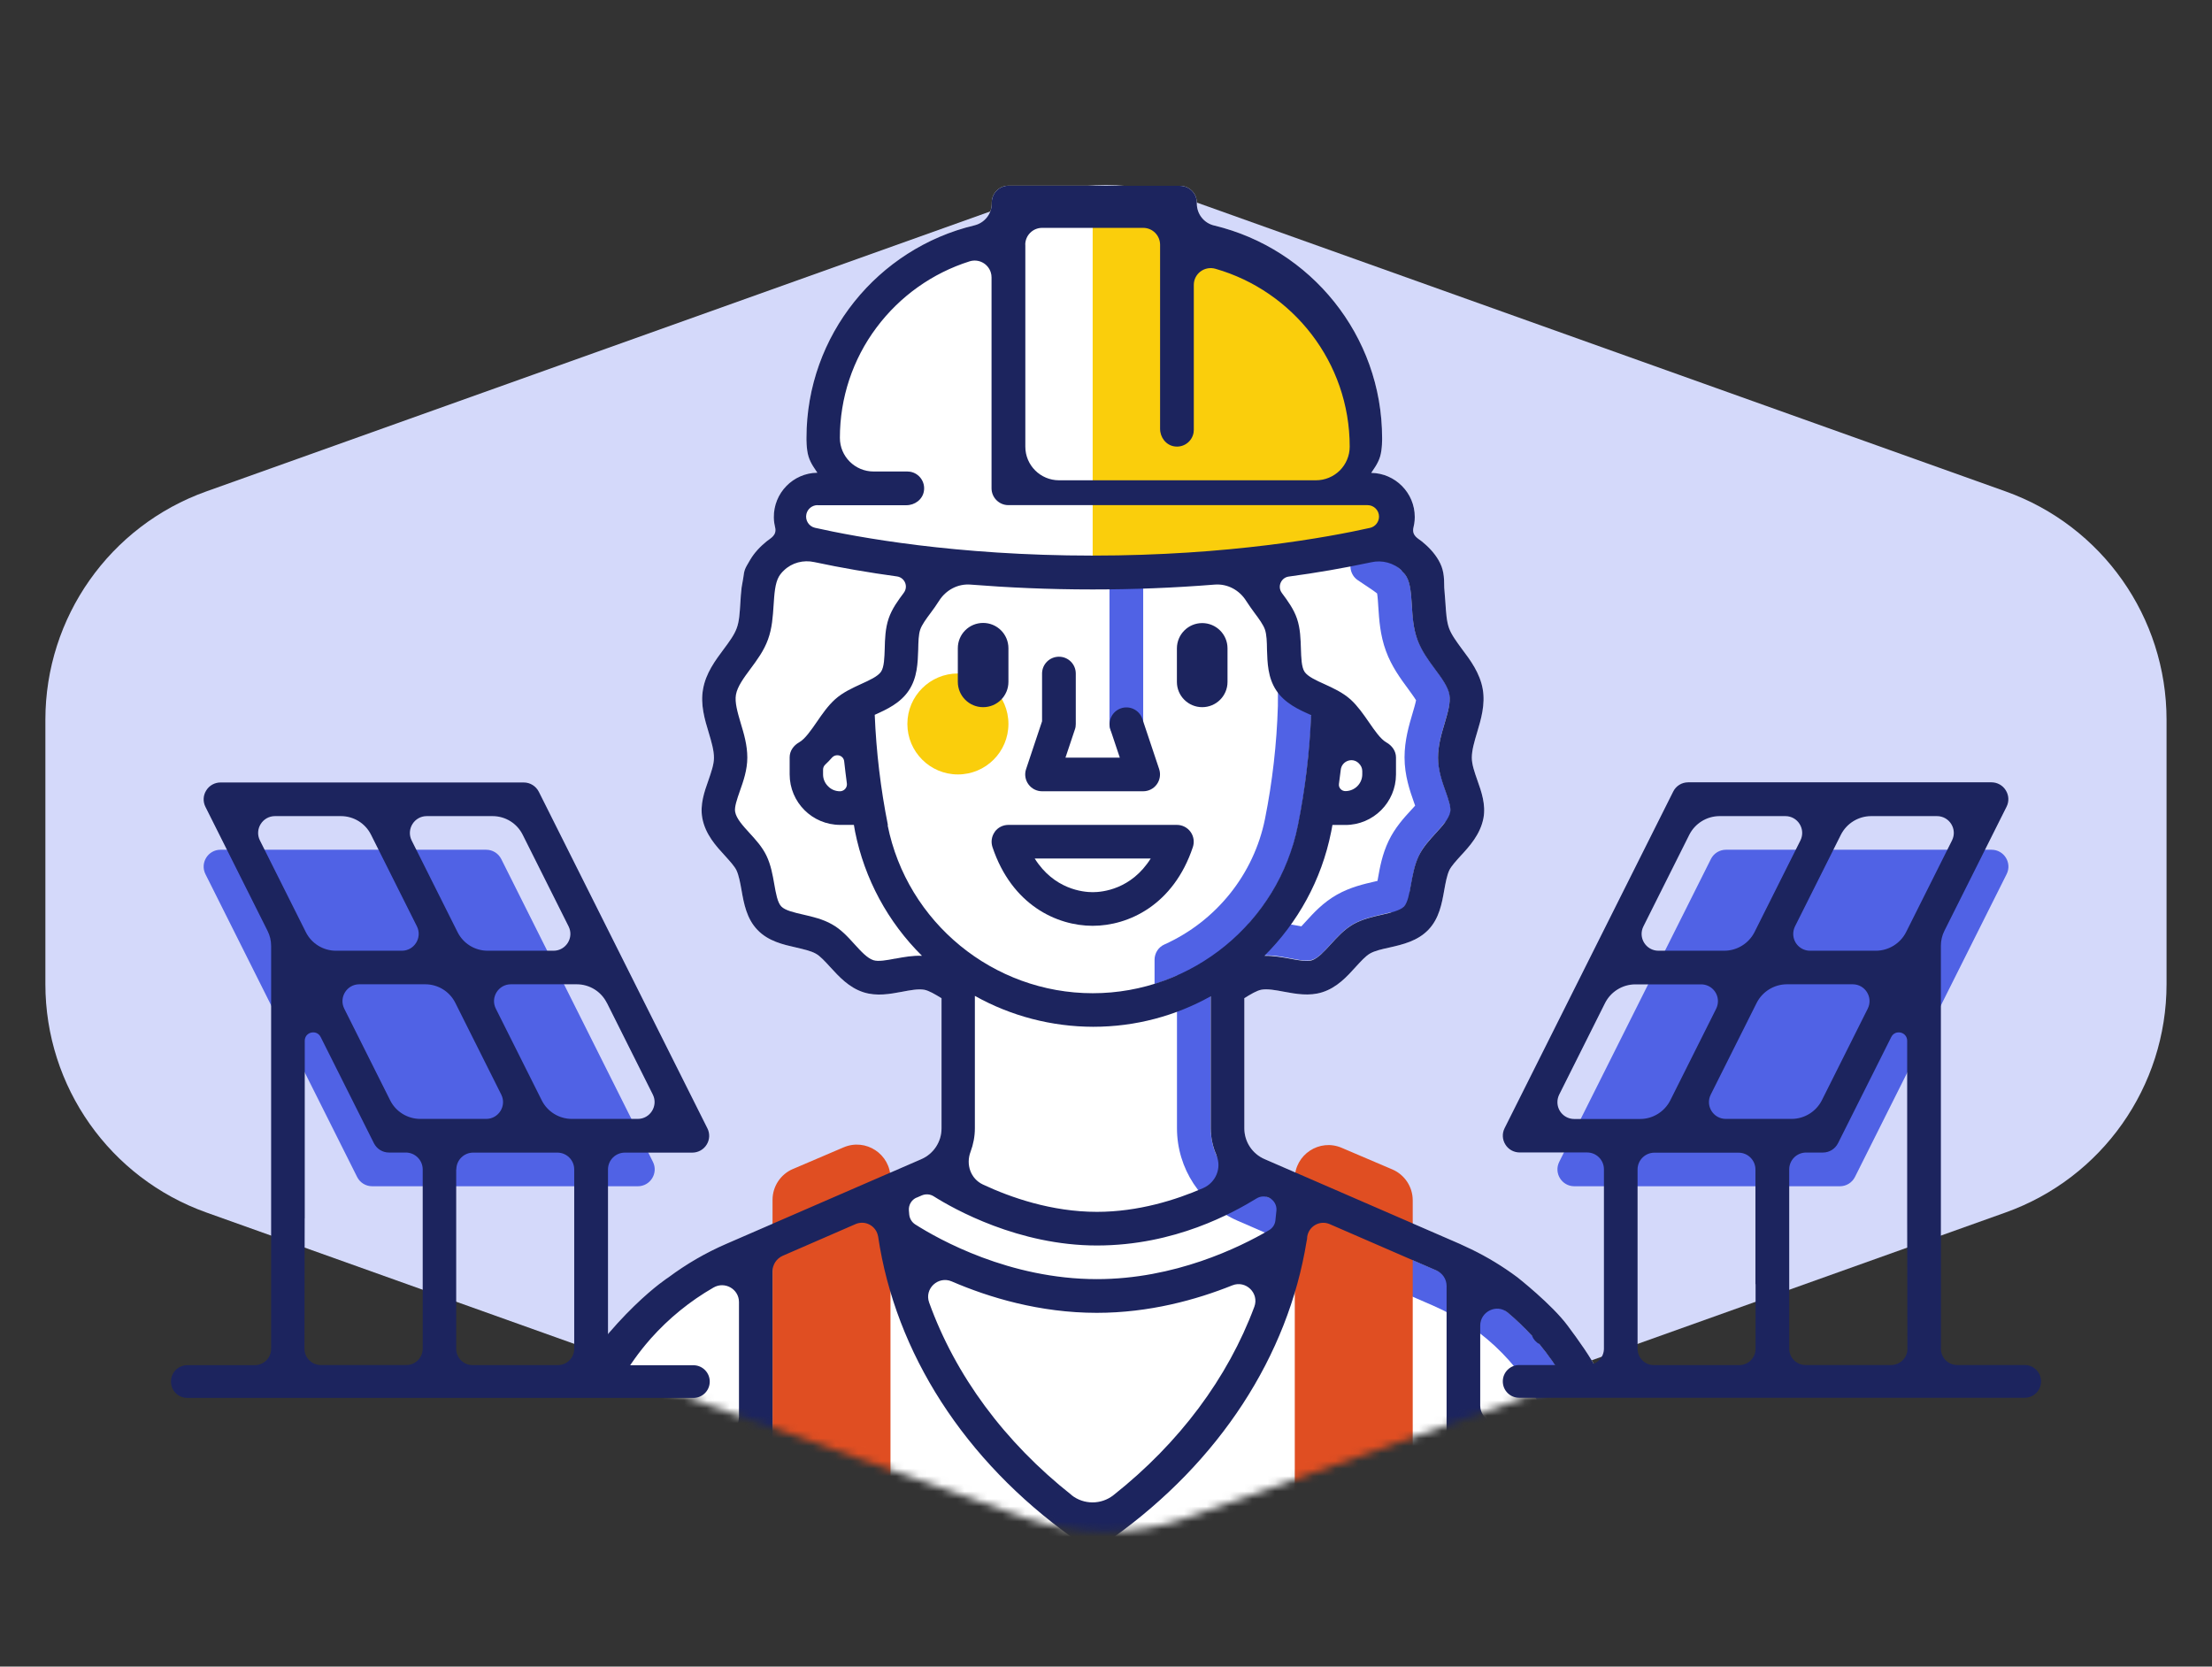 <?xml version="1.0" encoding="UTF-8"?><svg id="Layer_1" xmlns="http://www.w3.org/2000/svg" xmlns:xlink="http://www.w3.org/1999/xlink" viewBox="0 0 292 220"><rect x="0" y="0" width="292" height="220" fill="#333333" stroke="none"/><defs><style>.cls-1{mask:url(#mask);}.cls-2{fill:#face0c;}.cls-2,.cls-3,.cls-4,.cls-5,.cls-6,.cls-7{stroke-width:0px;}.cls-3{fill:#5062e5;}.cls-4{fill:#1c245e;}.cls-5{fill:#e04e22;}.cls-6{fill:#d4d9fa;}.cls-7{fill:#fff;}</style><mask id="mask" x="4.81" y="23.36" width="282.38" height="186.14" maskUnits="userSpaceOnUse"><g id="a"><path class="cls-7" d="M265.77,65.63l-50.56-18.03v-24.24H79.5v23.27l-53.28,19c-12.85,4.58-21.42,16.72-21.42,30.35v35.14c0,13.62,8.57,25.76,21.42,30.34l108.92,38.84c7.02,2.5,14.69,2.5,21.71,0l108.92-38.84c12.84-4.58,21.42-16.73,21.42-30.34v-35.14c0-13.62-8.57-25.77-21.42-30.34Z"/></g></mask></defs><path class="cls-6" d="M264.76,160.05l-108,38.57c-6.96,2.49-14.57,2.49-21.53,0l-108-38.57c-12.74-4.55-21.24-16.61-21.24-30.14v-34.9c0-13.52,8.5-25.59,21.24-30.14l108-38.57c6.96-2.49,14.57-2.49,21.53,0l108,38.57c12.74,4.55,21.24,16.61,21.24,30.14v34.9c0,13.52-8.5,25.59-21.24,30.14Z"/><g class="cls-1"><path class="cls-7" d="M211.11,181.32c-1.18-2.25-2.66-4.3-4.16-6.32-2.09-2.82-6.65-6.4-6.65-6.4-1.92-1.43-3.96-2.67-6.11-3.71-.07-.04-.15-.08-.22-.1-.42-.21-.85-.41-1.28-.6l-25.75-11.18c-1.63-.7-2.68-2.3-2.68-4.07v-17.18c.85-.52,1.65-1.01,2.28-1.12.8-.13,1.85.06,2.95.27,1.57.29,3.34.62,5.06.07,1.96-.62,3.27-2.08,4.42-3.35.67-.73,1.3-1.43,1.88-1.76.64-.37,1.59-.58,2.59-.8,1.73-.39,3.68-.85,5.11-2.33,1.44-1.5,1.79-3.49,2.1-5.24.18-1,.35-1.94.67-2.63.27-.55.87-1.2,1.49-1.89,1.17-1.26,2.61-2.84,3.02-5.01.32-1.76-.27-3.48-.81-4.98-.38-1.08-.73-2.09-.73-2.97,0-.98.33-2.11.69-3.31.52-1.74,1.11-3.72.75-5.75-.37-2.1-1.61-3.79-2.73-5.27-.72-.98-1.4-1.9-1.71-2.75-.33-.9-.4-2.06-.48-3.3-.03-.46-.16-2.07-.16-2.07,0-1.52-.09-2.48-.75-3.62-.58-1-1.36-1.79-2.19-2.47-.52-.42-1.4-.77-1.11-1.91l.09-.45c.05-.29.07-.59.07-.88,0-3.18-2.57-5.77-5.75-5.82.27-.43.87-1.16,1.17-2.14.3-.98.27-2.44.27-2.44,0-13.6-9.47-25.03-22.16-28.07-1.35-.31-2.3-1.51-2.3-2.9v-.12c0-1.23-1-2.22-2.23-2.22h-12.01l1.4-.02h-12.01c-1.23,0-2.22,1-2.22,2.22v.12c0,1.39-.95,2.58-2.3,2.9-12.7,3.04-22.16,14.47-22.16,28.07,0,0-.03,1.46.27,2.44s.9,1.71,1.17,2.14c-3.22.04-5.79,2.69-5.75,5.91,0,.27.03.53.07.79l.09.45c.29,1.13-.59,1.48-1.11,1.91-.83.68-1.61,1.47-2.19,2.47-.66,1.14-.75,1.18-.9,2.41l-.21,1.21c-.09.71-.13,1.42-.17,2.09-.08,1.23-.14,2.4-.48,3.29-.31.87-.99,1.79-1.72,2.77-1.11,1.49-2.36,3.17-2.72,5.27-.37,2.03.22,4.01.75,5.75.36,1.2.69,2.33.69,3.31,0,.88-.36,1.89-.73,2.97-.54,1.51-1.13,3.22-.81,4.98.4,2.18,1.85,3.74,3.02,5.01.62.69,1.22,1.34,1.49,1.89.32.69.49,1.63.67,2.63.31,1.76.67,3.76,2.11,5.25,1.43,1.49,3.39,1.93,5.12,2.32,1,.24,1.93.44,2.58.81.58.32,1.21,1.02,1.89,1.76,1.16,1.26,2.47,2.72,4.42,3.34,1.73.55,3.49.22,5.05-.07,1.1-.21,2.16-.41,2.95-.27.63.12,1.43.6,2.28,1.12v17.18c0,1.77-1.05,3.37-2.68,4.07l-25.75,11.18c-2.7,1.17-5.25,2.65-7.61,4.41,0,0-7.28,4.61-14.54,16.61v24.3h145.29l-7.82-28.18s0,0,0,0Z"/><path class="cls-3" d="M148.69,97.78c-1.23,0-2.22-.99-2.23-2.22h0v-19.99c0-1.23.99-2.22,2.23-2.22s2.22.99,2.22,2.22v19.99c0,1.23-.99,2.22-2.22,2.22ZM173.1,94.4c-.12,3.05-.4,6.09-.82,9.12-.25,1.82-.55,3.62-.91,5.42-.12.61-.27,1.22-.43,1.81-.12.45-.26.91-.4,1.36,0,.02,0,.04,0,.05-.26.77-.55,1.54-.88,2.29-.65,1.5-1.44,2.93-2.34,4.3-.15.23-.3.46-.47.68-.62.88-1.29,1.72-2.02,2.52l-.06.06c-.33.37-.67.72-1.04,1.08-.02.03-.05.06-.08.09-.38.37-.78.73-1.18,1.09-.38.33-.76.66-1.16.95-.05.04-.1.09-.16.13-.79.61-1.62,1.18-2.48,1.71-.2.12-.4.23-.6.35-.38.23-.78.44-1.17.66-.42.21-.86.42-1.29.61-.09.05-.19.09-.29.12-.94.42-1.91.79-2.91,1.1v-3.21c0-.87.51-1.67,1.31-2.02,6.84-3.08,11.8-9.27,13.27-16.58.98-4.91,1.55-9.9,1.7-14.91.02-.47,0-4.44,0-4.44,0,0,4.36,5.68,4.39,5.7,0,0,.01,0,.01,0Z"/><path class="cls-3" d="M159.78,128.91c-1.23,0-2.22-.99-2.23-2.22,0-.79.42-1.52,1.1-1.92.26-.15.5-.31.75-.46,1.37-.85,3.22-2,5.57-2.42,2.41-.43,4.58-.02,6.15.27l.28.05.39.07c.22-.23.45-.48.58-.63,1.02-1.12,2.27-2.5,4.1-3.54,1.78-1.01,3.64-1.43,4.99-1.74l.38-.09c.03-.13.05-.25.06-.34.25-1.42.56-3.16,1.41-4.94.84-1.75,2.02-3.04,2.97-4.07.11-.12.32-.35.53-.58-.06-.17-.12-.34-.16-.45-.53-1.49-1.24-3.53-1.24-5.92,0-2.26.59-4.24,1.06-5.83.12-.4.37-1.24.46-1.71-.24-.41-.78-1.13-1.05-1.51-.97-1.32-2.18-2.94-2.93-5.01-.77-2.1-.89-4.13-1-5.77-.03-.47-.08-1.34-.16-1.81-.37-.3-1.11-.79-1.5-1.05-.36-.24-.71-.47-1.06-.71-1.01-.69-1.26-2.07-.57-3.07,0,0,0,0,0-.01.7-1.01,2.08-1.26,3.09-.57,0,0,0,0,0,0,.32.22.65.44.98.66,1.46.96,2.44,1.65,2.94,2.51.49.85.59,1.99.7,3.76.1,1.5.19,3.04.74,4.54.54,1.47,1.44,2.69,2.32,3.88,1.05,1.41,1.75,2.41,1.92,3.4.16.94-.14,2.08-.63,3.72-.43,1.46-.88,2.96-.88,4.58s.53,3.12.99,4.44c.26.72.46,1.33.57,1.81.07.21.1.44.1.67,0,.65-.29,1.28-.79,1.7-.29.37-.66.8-1.16,1.34-.83.9-1.68,1.82-2.22,2.98-.59,1.24-.82,2.53-1.04,3.77-.07.37-.13.71-.19,1.03.09.71-.17,1.42-.7,1.91-.43.53-1.1.85-1.84.81-.34.09-.71.17-1.1.26-1.21.28-2.58.59-3.79,1.27-1.2.68-2.11,1.68-2.98,2.64-.82.9-1.43,1.55-2.04,1.9-.28.16-.59.25-.91.28-.59.06-1.28-.07-2.17-.24l-.26-.05c-1.38-.26-2.95-.56-4.55-.27-1.51.27-2.83,1.09-3.99,1.81-.28.18-.57.35-.86.53-.34.2-.73.31-1.13.31v.03s0,0,0,0Z"/><path class="cls-3" d="M206.46,189.33c-.9,0-1.72-.55-2.06-1.39-2.86-7.04-8.28-12.58-15.26-15.61l-25.75-11.18c-4.87-2.11-8.02-6.91-8.02-12.22v-20.06c0-1.23.99-2.22,2.22-2.22s2.23.99,2.23,2.22v20.06c0,3.54,2.1,6.74,5.35,8.15l25.75,11.18c8.05,3.5,14.3,9.89,17.61,18.01.46,1.13-.08,2.43-1.22,2.89-.27.11-.56.17-.85.16Z"/><path class="cls-2" d="M126.45,102.23c3.68,0,6.67-2.98,6.67-6.67,0-3.68-2.99-6.67-6.67-6.66h0c-3.68,0-6.67,2.98-6.67,6.66h0c0,3.68,2.99,6.67,6.67,6.67h0ZM144.24,75.58c24.57,0,40.04-4.44,40.04-4.44v-6.67h-4.45v-6.66c0-13.97-10.77-25.43-24.47-26.56v-4.53h-11.12v48.86Z"/><path class="cls-5" d="M104.68,154.31l6.67-2.85c2.94-1.26,6.2.89,6.2,4.08v44.41l-15.57-6.67v-34.89c0-1.78,1.06-3.38,2.69-4.08h0ZM183.8,154.37l-6.68-2.85c-2.93-1.26-6.2.89-6.2,4.08v44.35l15.57-6.67v-34.83c0-1.78-1.06-3.38-2.69-4.08Z"/><path class="cls-4" d="M211.11,181.32c-1.18-2.25-2.66-4.3-4.16-6.32-2.09-2.82-6.65-6.4-6.65-6.4-1.92-1.43-3.96-2.67-6.11-3.71-.07-.04-.15-.08-.22-.1-.42-.21-.85-.41-1.28-.6l-25.75-11.18c-1.63-.7-2.68-2.3-2.68-4.07v-17.18c.85-.52,1.65-1.01,2.28-1.12.8-.13,1.85.06,2.95.27,1.57.29,3.34.62,5.06.07,1.96-.62,3.27-2.08,4.42-3.35.67-.73,1.3-1.43,1.88-1.76.64-.37,1.59-.58,2.59-.8,1.73-.39,3.68-.85,5.11-2.33,1.44-1.5,1.79-3.49,2.1-5.24.18-1,.35-1.94.67-2.63.27-.55.87-1.2,1.49-1.89,1.17-1.26,2.61-2.84,3.02-5.01.32-1.76-.27-3.48-.81-4.98-.38-1.08-.73-2.09-.73-2.97,0-.98.33-2.11.69-3.31.52-1.74,1.11-3.72.75-5.75-.37-2.1-1.61-3.79-2.73-5.27-.72-.98-1.4-1.9-1.71-2.75-.33-.9-.4-2.06-.48-3.3-.03-.46-.16-2.07-.16-2.07,0-1.52-.09-2.48-.75-3.62-.58-1-1.36-1.79-2.19-2.47-.52-.42-1.4-.77-1.11-1.91l.09-.45c.05-.29.07-.59.07-.88,0-3.18-2.57-5.77-5.75-5.82.27-.43.87-1.16,1.17-2.14.3-.98.27-2.44.27-2.44,0-13.6-9.47-25.03-22.16-28.07-1.35-.31-2.3-1.51-2.3-2.9v-.12c0-1.23-1-2.22-2.23-2.22h-12.01l1.4-.02h-12.01c-1.23,0-2.22,1-2.22,2.22v.12c0,1.39-.95,2.58-2.3,2.9-12.7,3.04-22.16,14.47-22.16,28.07,0,0-.03,1.46.27,2.44s.9,1.71,1.17,2.14c-3.22.04-5.79,2.69-5.75,5.91,0,.27.03.53.07.79l.09.45c.29,1.13-.59,1.48-1.11,1.91-.83.68-1.61,1.47-2.19,2.47-.66,1.14-.75,1.18-.9,2.41l-.21,1.21c-.09.71-.13,1.42-.17,2.09-.08,1.23-.14,2.4-.48,3.29-.31.87-.99,1.79-1.72,2.77-1.11,1.49-2.36,3.17-2.72,5.27-.37,2.03.22,4.01.75,5.75.36,1.2.69,2.33.69,3.31,0,.88-.36,1.89-.73,2.97-.54,1.51-1.13,3.22-.81,4.98.4,2.18,1.85,3.74,3.02,5.01.62.69,1.22,1.34,1.49,1.89.32.69.49,1.63.67,2.63.31,1.76.67,3.76,2.11,5.25,1.43,1.49,3.39,1.93,5.12,2.32,1,.24,1.93.44,2.58.81.58.32,1.21,1.02,1.89,1.76,1.16,1.26,2.47,2.72,4.42,3.34,1.73.55,3.49.22,5.05-.07,1.1-.21,2.16-.41,2.95-.27.63.12,1.43.6,2.28,1.12v17.18c0,1.77-1.05,3.37-2.68,4.07l-25.75,11.18c-2.7,1.17-5.25,2.65-7.61,4.41,0,0-7.28,4.61-14.54,16.61v24.3h145.29l-7.82-28.18s0,0,0,0ZM185.01,75.32c.27.26.49.52.66.81.52.9.6,2.29.7,3.77.09,1.49.19,3.03.73,4.53.54,1.48,1.44,2.7,2.32,3.89.89,1.2,1.73,2.33,1.91,3.4.18,1.01-.21,2.33-.62,3.73-.43,1.44-.88,2.95-.88,4.57s.52,3.12.99,4.44c.37,1.04.74,2.1.62,2.71-.17.91-1.01,1.83-1.9,2.8-.82.9-1.68,1.83-2.24,2.98-.59,1.23-.82,2.58-1.04,3.77-.21,1.19-.42,2.42-.92,2.94-.51.54-1.73.81-2.9,1.08-1.21.27-2.58.58-3.79,1.26-1.2.69-2.11,1.69-2.99,2.66-.86.94-1.67,1.83-2.48,2.1-.66.21-1.79,0-2.88-.21-1.05-.19-2.2-.4-3.39-.38,4.38-4.35,7.54-9.98,8.81-16.36.07-.3.11-.61.17-.91h1.71c3.68,0,6.67-2.98,6.68-6.66h0v-2.25c0-.86-.53-1.57-1.27-1.99-.78-.44-1.56-1.59-2.32-2.69-.72-1.04-1.47-2.12-2.4-2.97-1.04-.93-2.31-1.51-3.45-2.03-1.09-.49-2.21-1-2.63-1.63-.41-.62-.44-1.86-.48-3.03-.04-1.25-.07-2.67-.52-3.99-.44-1.29-1.23-2.35-2-3.39,0,0,0-.01-.01-.02-.6-.82-.09-2,.92-2.14,3.65-.49,7.29-1.12,10.9-1.89,1.43-.32,2.96.07,4.02,1.1h0,0ZM176.75,103.59s0-.08,0-.11c.09-.62.17-1.24.24-1.87.13-1.14,1.51-1.68,2.35-.88,0,0,0,0,.02.02.29.27.47.64.47,1.03v.43c0,1.23-1,2.22-2.23,2.22-.47,0-.86-.38-.86-.85h0ZM135.34,32.3c0-1.22,1-2.22,2.22-2.22h13.35c1.23,0,2.22.99,2.23,2.22v24.31c0,1.11.76,2.13,1.85,2.31,1.21.21,2.36-.6,2.57-1.81.02-.13.03-.25.03-.38v-19.12c0-1.49,1.43-2.54,2.86-2.13,10.22,2.93,17.72,12.34,17.72,23.48,0,1.22-.5,2.33-1.3,3.14-.84.83-1.97,1.3-3.15,1.3h-33.92c-2.45,0-4.45-1.98-4.45-4.44h0s0-26.66,0-26.66ZM107.94,66.69h11.71c1.11,0,2.13-.75,2.31-1.85.21-1.21-.6-2.36-1.81-2.57-.13-.02-.25-.03-.38-.03h-4.45c-2.45,0-4.45-1.98-4.45-4.44h0c0-5.26,1.69-10.37,4.84-14.57,3.08-4.12,7.37-7.18,12.28-8.73,1.18-.37,2.43.28,2.8,1.46.07.21.1.44.1.66v27.84c0,1.22,1,2.22,2.22,2.22h47.42c.83,0,1.51.68,1.51,1.51,0,.71-.49,1.33-1.18,1.49-5.46,1.22-18.59,3.66-36.64,3.66s-31.16-2.44-36.64-3.67c-.81-.19-1.32-1-1.13-1.82.16-.68.76-1.16,1.46-1.17h0ZM118.17,126.54c-1.09.21-2.23.42-2.87.21-.82-.26-1.63-1.16-2.49-2.1-.88-.97-1.78-1.97-2.99-2.64-1.21-.69-2.58-1-3.79-1.28-1.17-.27-2.38-.54-2.89-1.07-.51-.52-.72-1.75-.93-2.94-.21-1.19-.44-2.54-1.04-3.78-.56-1.16-1.4-2.07-2.23-2.98-.89-.98-1.74-1.9-1.9-2.81-.11-.61.26-1.68.62-2.71.47-1.32.99-2.81.99-4.44s-.44-3.12-.88-4.57c-.41-1.4-.8-2.72-.62-3.73.19-1.07,1.02-2.2,1.91-3.4.88-1.19,1.79-2.41,2.32-3.89.55-1.5.64-3.04.74-4.53.1-1.48.18-2.86.7-3.77.18-.3.4-.57.66-.81,1.06-1.03,2.58-1.42,4.02-1.1,3.61.77,7.24,1.39,10.9,1.89,1.02.14,1.53,1.31.92,2.14,0,0,0,.01-.01.02-.77,1.03-1.56,2.1-2,3.39-.45,1.32-.49,2.73-.52,3.99-.04,1.18-.07,2.41-.48,3.03-.42.63-1.55,1.14-2.63,1.63-1.13.52-2.42,1.1-3.45,2.03-.94.85-1.68,1.92-2.4,2.97-.76,1.1-1.55,2.25-2.32,2.69-.75.42-1.27,1.14-1.27,1.99v2.25c0,3.68,2.98,6.67,6.68,6.67h1.8c.06.3.1.61.16.91,1.25,6.21,4.32,11.91,8.83,16.37-1.22-.05-2.41.17-3.49.37,0,0,0,0,0,0ZM110.88,104.45c-.61,0-1.17-.24-1.57-.66-.42-.41-.66-.97-.66-1.56v-.64c0-.26.11-.5.31-.68.3-.28.58-.57.85-.88.54-.62,1.56-.33,1.63.49.11.95.22,1.92.35,2.87.08.5-.27.97-.77,1.05-.05,0-.09.01-.14.01ZM117.21,108.92c-.96-4.8-1.54-9.67-1.74-14.57,0,0,0,0,.02,0,1.58-.71,3.37-1.53,4.49-3.22,1.12-1.69,1.17-3.64,1.23-5.37.02-1.02.04-1.99.27-2.66.22-.64.78-1.4,1.37-2.19.37-.5.75-1.02,1.1-1.58.9-1.44,2.49-2.3,4.18-2.16,4.78.38,10.17.64,16.1.64,5.37,0,10.74-.21,16.1-.64,1.7-.14,3.28.72,4.18,2.16.35.56.74,1.08,1.1,1.58.59.79,1.14,1.54,1.37,2.19.23.68.26,1.65.27,2.66.06,1.72.1,3.67,1.22,5.37,1.15,1.73,3,2.55,4.6,3.27h0c-.2,4.89-.78,9.75-1.74,14.54-2.57,12.84-13.96,22.17-27.08,22.17s-24.51-9.33-27.08-22.18c0,0,.02,0,.02,0ZM160.57,152.5c.74,1.66-.07,3.6-1.74,4.33-3.6,1.57-8.57,3.14-14.03,3.14-5.98,0-11.4-1.9-15.05-3.61-1.62-.76-2.27-2.64-1.63-4.32.37-.99.57-2.04.57-3.1v-17.48c4.77,2.67,10.15,4.07,15.62,4.08,5.62,0,10.89-1.45,15.52-4.03v17.43c0,1.25.27,2.46.76,3.56h0ZM121.01,158.09l.67-.29c.52-.22,1.1-.18,1.58.12,2.66,1.68,11.21,6.49,21.54,6.49s18.01-4.34,21.11-6.23c.47-.28,1.06-.32,1.56-.1.67.29,1.09.97,1.03,1.7-.04.45-.09.89-.14,1.34-.06.53-.37,1-.84,1.27-3.93,2.3-12.47,6.46-22.72,6.46-11.55,0-20.88-5.25-23.98-7.22-.44-.28-.73-.75-.79-1.27-.02-.2-.04-.39-.05-.59-.05-.73.36-1.41,1.03-1.69h0ZM97.53,187.12c0,1.23-1,2.22-2.22,2.22-.26,0-.51-.04-.75-.13l-11.28-4.03c-1.3-.47-1.89-2-1.2-3.19,1.06-1.81,2.28-3.52,3.66-5.1.07-.07.12-.13.18-.21,2.38-2.67,5.17-4.94,8.27-6.72,1.49-.86,3.36.2,3.36,1.92v15.23s0,0,0,0ZM142.02,203.91c0,.7-.61,1.25-1.3,1.16-1.81-.24-3.59-.67-5.31-1.28l-31.96-11.4c-.88-.31-1.47-1.15-1.47-2.09v-22.49c0-.88.53-1.68,1.34-2.04l9.61-4.18c1.09-.48,2.35.02,2.83,1.11.07.17.13.35.16.54,2.29,15.37,11.4,29.55,25.62,39.72.3.22.49.57.48.94h0ZM141.48,197.37c-8.91-7.04-15.37-15.83-18.83-25.44-.65-1.82,1.2-3.54,2.98-2.78,4.91,2.12,11.61,4.15,19.15,4.15,6.93,0,13.14-1.72,17.9-3.63,1.78-.71,3.57,1.04,2.9,2.83-3.5,9.39-9.88,17.97-18.6,24.87-1.62,1.27-3.9,1.27-5.52,0,0,0,.01,0,.01,0ZM190.95,188.71c0,.94-.59,1.77-1.48,2.09l-36.4,12.99c-1.72.61-3.5,1.04-5.31,1.28-.69.09-1.3-.47-1.3-1.16,0-.37.18-.72.49-.94,14.03-10.04,23.08-23.98,25.53-39.12.05-.19.08-.38.08-.57v-.03c.21-1.39,1.67-2.22,2.97-1.66l14.09,6.12c.81.35,1.34,1.15,1.34,2.04v18.97h0ZM205.21,185.19l-6.84,2.43c-1.16.41-2.43-.19-2.84-1.34-.09-.24-.13-.49-.13-.74v-10.55c0-1.86,2.18-2.93,3.61-1.74,1.14.95,2.21,1.98,3.22,3.07.19.48.54.87.98,1.11,1.18,1.43,2.25,2.95,3.19,4.55.7,1.19.12,2.73-1.19,3.2h0Z"/><path class="cls-4" d="M131.32,109.81c-.42.58-.53,1.32-.31,2,2.56,7.67,8.51,10.4,13.23,10.4s10.67-2.73,13.23-10.4c.22-.68.11-1.42-.31-2-.42-.58-1.09-.92-1.8-.92h-22.25c-.71,0-1.39.34-1.8.92,0,0,0,0,0,0ZM151.9,113.33c-2.56,4.07-6.37,4.44-7.65,4.44s-5.1-.37-7.66-4.44h15.31ZM147.82,100.01h-7.17l1.25-3.74c.08-.22.11-.46.11-.7v-6.66c0-1.23-.99-2.22-2.22-2.22s-2.23.99-2.23,2.22v6.3l-2.11,6.32c-.23.68-.11,1.42.31,2,.42.58,1.09.92,1.8.92h13.35c.71,0,1.39-.34,1.8-.92.42-.58.53-1.33.31-2l-2.23-6.67c-.41-1.16-1.69-1.76-2.84-1.35-1.12.4-1.73,1.61-1.38,2.75l1.25,3.74h0s0,0,0,0ZM133.12,90.01v-4.44c0-1.84-1.49-3.34-3.34-3.34s-3.34,1.49-3.34,3.34v4.44c0,1.84,1.49,3.34,3.34,3.34s3.34-1.49,3.34-3.34ZM158.7,93.35c1.84,0,3.34-1.49,3.34-3.33v-4.44c0-1.84-1.5-3.33-3.34-3.33-1.84,0-3.33,1.49-3.34,3.33v4.44c0,1.84,1.5,3.33,3.34,3.33h0Z"/></g><path class="cls-3" d="M84.19,156.59h-35.06c-.84,0-1.61-.47-1.99-1.23l-20.02-39.97c-.74-1.48.34-3.22,1.99-3.22h35.07c.84,0,1.61.47,1.99,1.23l20.02,39.97c.74,1.48-.34,3.22-1.99,3.22Z"/><path class="cls-4" d="M80.26,178.04v-23.67c0-1.23,1-2.22,2.23-2.22h8.9c.77,0,1.49-.4,1.89-1.05.41-.65.45-1.47.1-2.16l-22.25-44.42c-.38-.75-1.14-1.23-1.99-1.23H29.11c-.77,0-1.49.4-1.89,1.06-.41.65-.45,1.47-.1,2.16l8.2,16.37c.31.61.47,1.3.47,1.99v53.18c0,1.19-.97,2.16-2.16,2.16h-8.9c-1.19,0-2.16.96-2.16,2.16s.96,2.16,2.16,2.16h66.73c1.19.04,2.19-.89,2.23-2.08.04-1.19-.89-2.19-2.08-2.23-.05,0-.1,0-.15,0h-9.03c-1.19,0-2.16-.96-2.16-2.16h0s0,0,0,0ZM60.24,154.37c0-1.23,1-2.22,2.22-2.22h11.12c1.23,0,2.22,1,2.22,2.22v23.67c0,1.19-.96,2.16-2.16,2.16h-11.26c-1.19,0-2.16-.96-2.16-2.16v-23.67s0,0,0,0ZM55.48,147.7c-1.68,0-3.23-.95-3.98-2.46l-6.06-12.1c-.73-1.48.35-3.21,1.99-3.21h8.7c1.69,0,3.23.95,3.98,2.46l6.06,12.1c.74,1.48-.35,3.21-1.99,3.21h-8.7ZM80.12,132.39l6.06,12.1c.73,1.48-.35,3.21-1.99,3.21h-8.7c-1.68,0-3.23-.95-3.98-2.46l-6.06-12.1c-.74-1.48.35-3.21,1.99-3.21h8.69c1.69,0,3.23.95,3.98,2.46ZM56.32,107.73h8.7c1.69,0,3.23.95,3.98,2.46l6.06,12.1c.74,1.48-.35,3.21-1.99,3.21h-8.69c-1.69,0-3.23-.95-3.98-2.46l-6.06-12.1c-.73-1.48.35-3.21,1.99-3.21ZM34.31,110.94c-.74-1.48.35-3.21,1.99-3.21h8.7c1.69,0,3.23.95,3.98,2.46l6.06,12.1c.73,1.48-.35,3.21-1.99,3.21h-8.7c-1.68,0-3.23-.95-3.98-2.46l-6.06-12.1ZM40.23,160.83v-23.44c0-1.18,1.58-1.54,2.1-.5l7.03,14.02c.38.75,1.14,1.23,1.99,1.23h2.22c1.23,0,2.22,1,2.23,2.22v23.67c0,1.19-.96,2.16-2.16,2.16h-11.29c-1.19,0-2.16-.96-2.16-2.16l.03-17.2h0Z"/><path class="cls-3" d="M207.81,156.59h35.07c.84,0,1.61-.47,1.99-1.23l20.02-39.97c.74-1.48-.34-3.22-1.99-3.22h-35.06c-.84,0-1.61.47-1.99,1.23l-20.02,39.97c-.74,1.48.34,3.22,1.99,3.22Z"/><path class="cls-4" d="M209.57,180.19h-9.03c-1.19,0-2.16.96-2.16,2.16s.96,2.16,2.16,2.16h66.73c1.19,0,2.16-.96,2.16-2.16s-.96-2.16-2.16-2.16h-8.9c-1.19,0-2.16-.96-2.16-2.16v-53.18c0-.69.16-1.38.47-1.99l8.2-16.37c.35-.69.31-1.5-.1-2.16-.4-.66-1.12-1.06-1.89-1.06h-40.04c-.84,0-1.61.47-1.98,1.23l-22.25,44.42c-.35.69-.31,1.51.1,2.16.4.66,1.12,1.05,1.89,1.05h8.9c1.23,0,2.22,1,2.22,2.22v23.67c0,1.19-.96,2.16-2.16,2.16h0s0,0,0,0ZM231.75,169.51v8.53c0,1.19-.96,2.16-2.16,2.16h-11.26c-1.19,0-2.16-.96-2.16-2.16v-23.66c0-1.23,1-2.22,2.22-2.22h11.12c1.23,0,2.22,1,2.22,2.22v15.14h0s0,0,0,0ZM227.82,147.7c-1.65,0-2.73-1.73-1.99-3.21l6.06-12.1c.76-1.5,2.3-2.45,3.98-2.46h8.7c1.65,0,2.72,1.73,1.99,3.21l-6.06,12.1c-.76,1.5-2.3,2.45-3.98,2.46h-8.7ZM215.86,129.94h8.7c1.23,0,2.22.99,2.22,2.22,0,.34-.08.68-.23.99l-6.06,12.1c-.76,1.5-2.3,2.46-3.98,2.46h-8.7c-1.23,0-2.22-.99-2.22-2.22,0-.34.08-.68.23-.99l6.06-12.1c.76-1.5,2.3-2.45,3.98-2.46ZM237.67,110.94l-6.06,12.1c-.76,1.5-2.3,2.45-3.98,2.46h-8.7c-1.65,0-2.73-1.73-1.99-3.21l6.06-12.1c.76-1.5,2.3-2.45,3.98-2.46h8.7c1.65,0,2.72,1.73,1.99,3.21ZM251.62,123.04c-.76,1.5-2.3,2.45-3.98,2.46h-8.7c-1.23,0-2.22-.99-2.22-2.22,0-.34.08-.68.23-.99l6.06-12.1c.76-1.5,2.3-2.45,3.98-2.46h8.7c1.65,0,2.73,1.73,1.99,3.21l-6.06,12.1ZM251.8,178.03c0,1.19-.96,2.16-2.16,2.16h-11.29c-1.19,0-2.16-.96-2.16-2.16v-23.67c0-1.23,1-2.22,2.23-2.22h2.22c.85,0,1.61-.48,1.99-1.23l7.03-14.02c.52-1.04,2.1-.68,2.1.5v23.44l.03,17.2h0Z"/></svg>